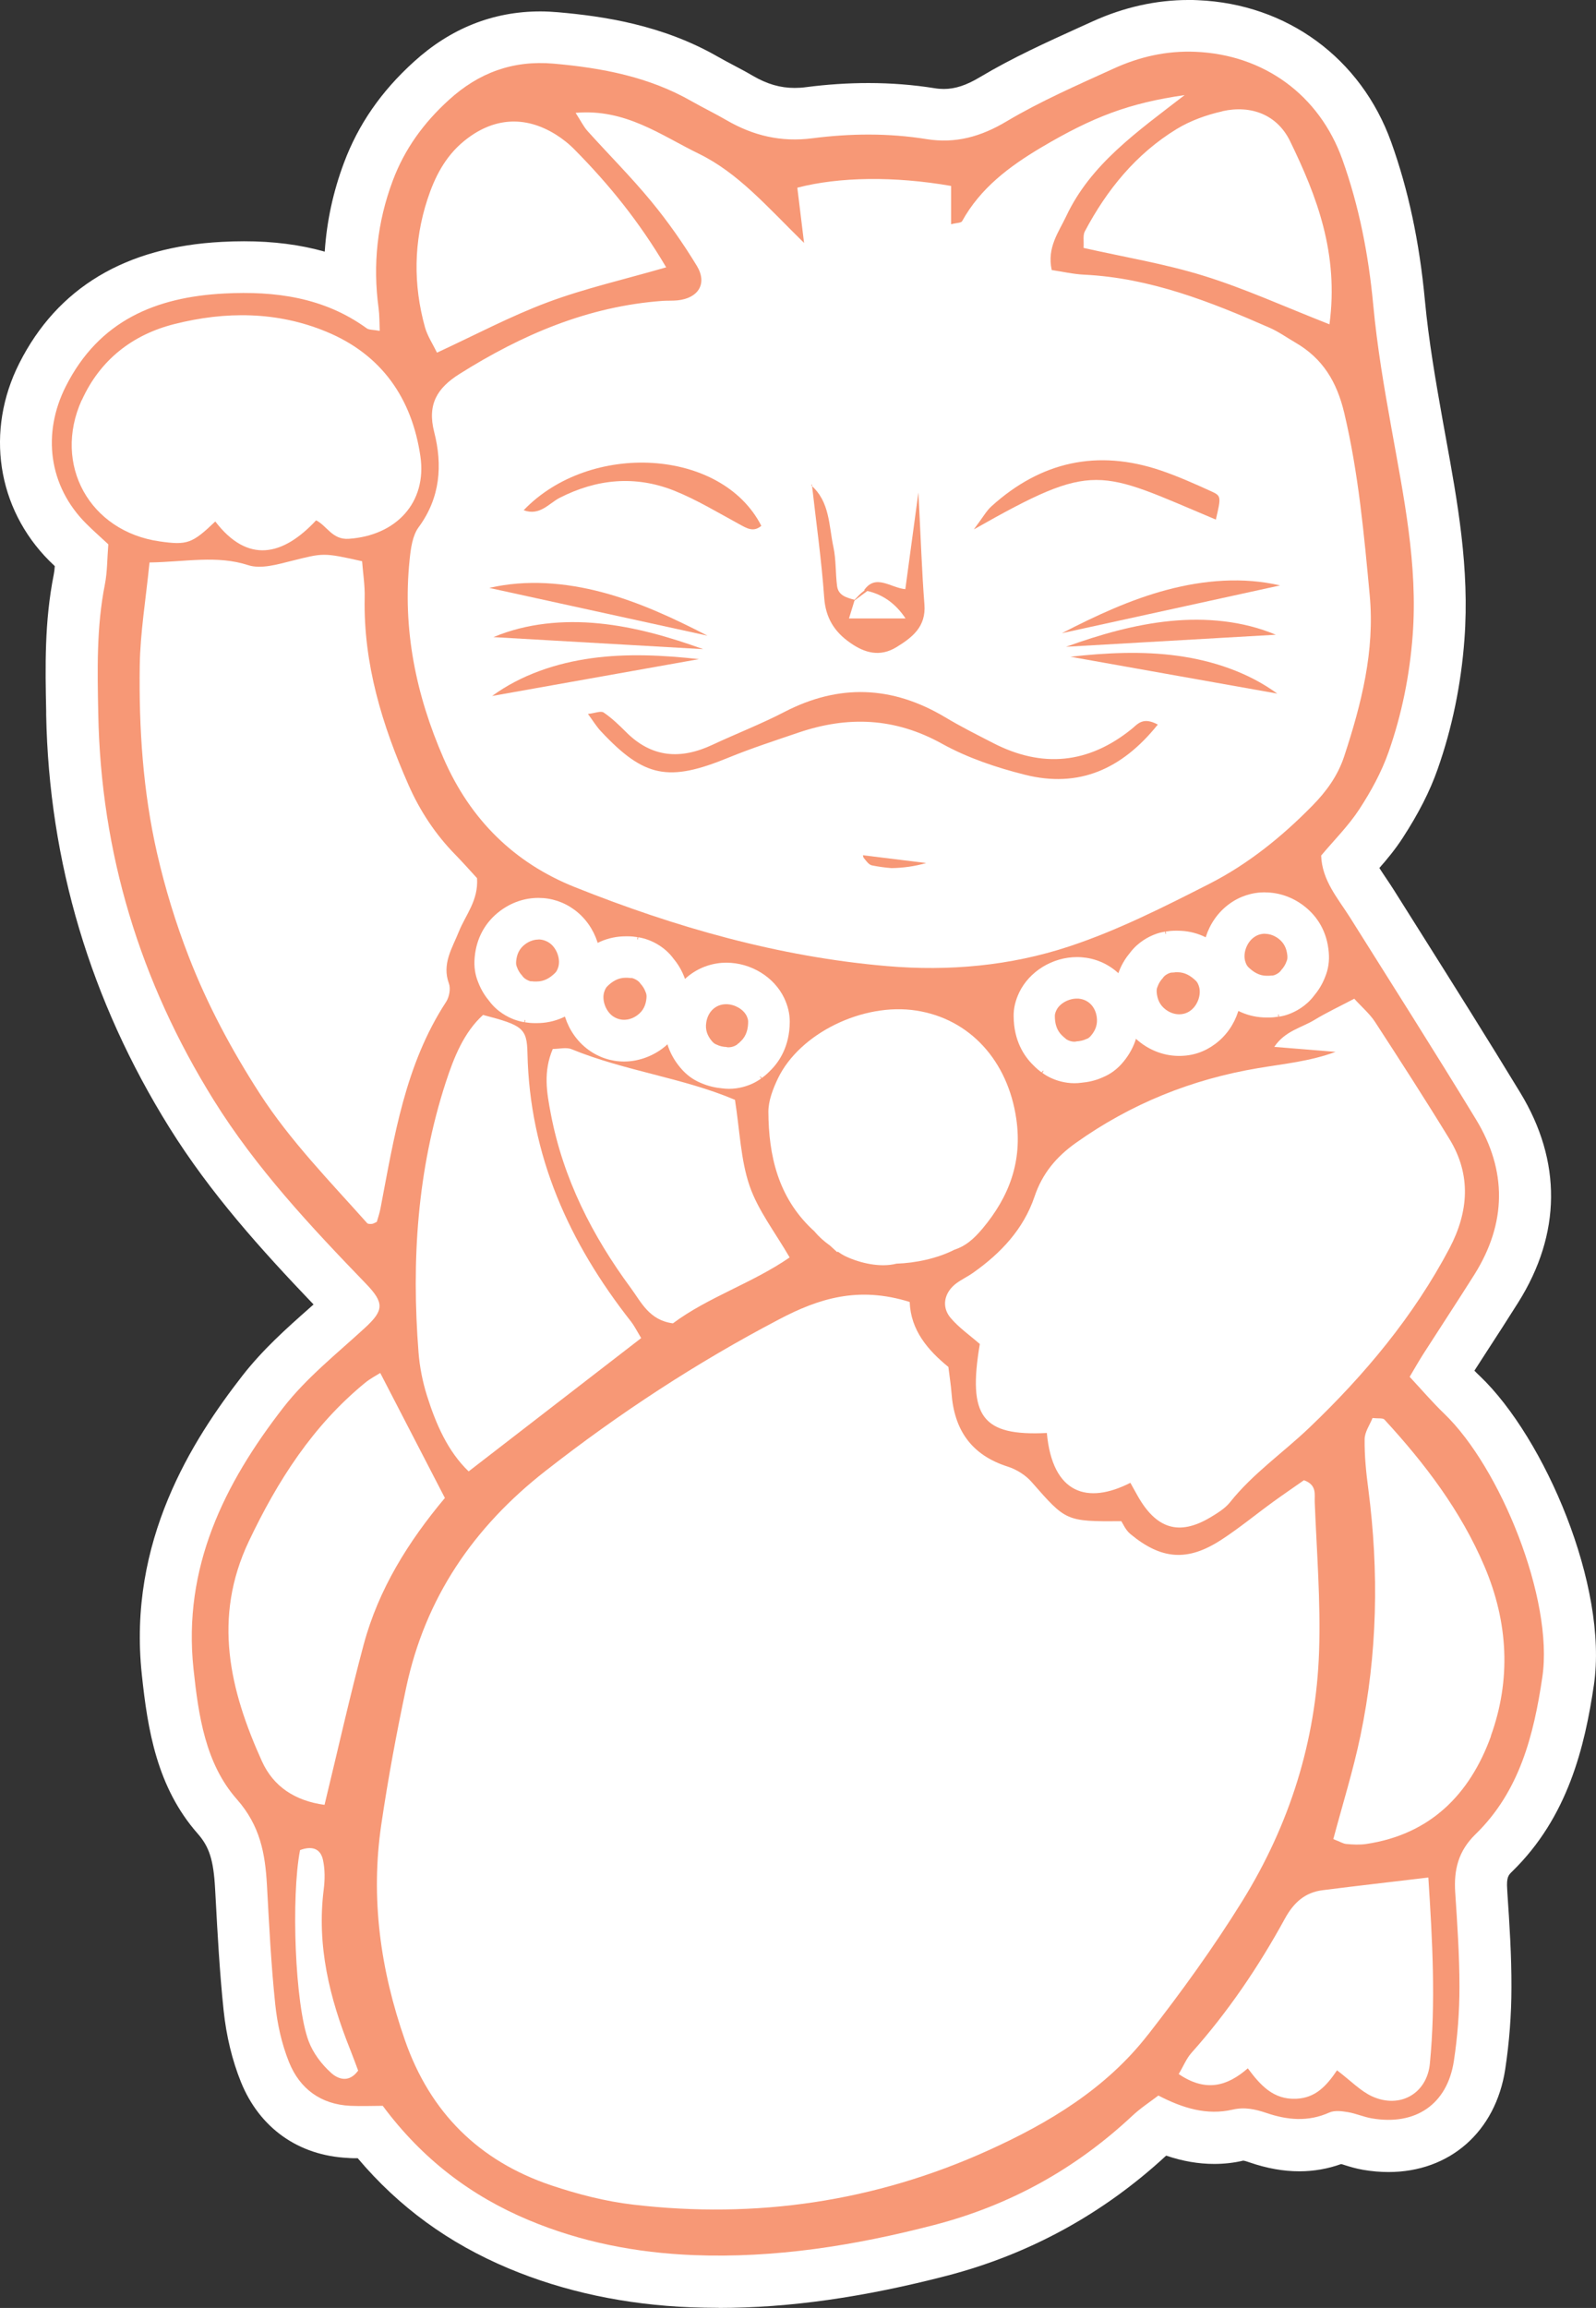 <svg viewBox="0 0 153.83 222.31" xmlns="http://www.w3.org/2000/svg" id="Layer_2">
  <rect x="0" y="0" width="153.83" height="222.31" fill="#333333" stroke="none"/>
  <defs>
    <style>
      .cls-1 {
        fill: #f79876;
      }

      .cls-2 {
        fill: #fff;
      }
    </style>
  </defs>
  <g id="Layer_1-2">
    <g id="uuid-716cd88c-6bf5-420c-9006-2042a2c6a1d5">
      <g>
        <path d="M69.27,222.3c-.88,0-1.77-.02-2.65-.05-6.34-.25-12.26-1.51-17.6-3.75-5.79-2.43-10.57-5.91-14.54-10.61-.32,0-.64,0-.96-.03-4.76-.23-8.51-2.89-10.3-7.32-.84-2.09-1.41-4.42-1.67-6.92-.38-3.64-.58-7.3-.77-10.84l-.05-.89c-.15-2.72-.56-4-1.67-5.26-3.94-4.47-4.83-10.02-5.39-15.33-1.38-12.86,4.87-22.58,9.68-28.77,1.97-2.53,4.27-4.58,6.5-6.55.12-.11.25-.22.37-.33-5.1-5.33-9.95-10.72-13.89-17.03-7.62-12.22-11.61-25.6-11.88-39.77v-.38c-.09-4.23-.17-8.6.73-13.12.05-.24.08-.51.1-.82-.18-.17-.35-.34-.53-.51C-.29,48.97-1.43,41.5,1.86,34.99c3.68-7.28,10.24-11.21,19.51-11.69.72-.04,1.43-.06,2.15-.06,2.83,0,5.41.33,7.78,1,.19-2.91.81-5.77,1.85-8.55,1.38-3.69,3.58-6.88,6.74-9.74,3.54-3.22,7.64-4.85,12.19-4.85.56,0,1.13.03,1.71.08,4.35.38,10.03,1.21,15.36,4.26.49.28.98.54,1.47.8.65.34,1.29.68,1.92,1.05,1.38.81,2.67,1.18,4.05,1.18.34,0,.7-.02,1.07-.07,2.06-.27,4.1-.4,6.05-.4,2.18,0,4.33.17,6.39.5.3.05.59.07.88.07,1.08,0,2.16-.35,3.49-1.15,3.12-1.86,6.37-3.33,9.52-4.76l1.28-.58c3.03-1.38,6.16-2.08,9.29-2.08.3,0,.6,0,.9.02,8.6.36,15.73,5.6,18.63,13.67,1.66,4.62,2.72,9.61,3.25,15.25.36,3.86,1.04,7.76,1.69,11.42l.32,1.77c1.13,6.21,2.31,12.63,1.8,19.46-.32,4.34-1.19,8.56-2.59,12.52-.74,2.11-1.84,4.26-3.36,6.6-.7,1.08-1.49,2.04-2.25,2.9.18.29.39.59.6.91.28.41.55.82.81,1.23l2.64,4.19c3.15,5,6.4,10.16,9.53,15.31,4.02,6.61,3.96,13.59-.19,20.2-1.02,1.62-2.06,3.23-3.1,4.83-.38.58-.76,1.17-1.13,1.75.18.19.37.37.55.54,6.22,5.95,12.36,20.23,10.97,29.72-.88,5.95-2.5,12.75-7.89,17.99-.34.33-.55.54-.47,1.69l.02.38c.2,2.95.4,5.99.39,9.07,0,2.67-.21,5.33-.6,7.9-.92,6.01-5.34,9.9-11.25,9.9h0c-.79,0-1.61-.07-2.43-.21-.7-.12-1.29-.3-1.77-.45-.12-.04-.24-.08-.36-.11-1.29.46-2.64.7-4.03.7-1.54,0-3.12-.28-4.81-.86-.43-.15-.57-.17-.6-.17-.86.21-1.83.32-2.79.32-1.52,0-3.04-.26-4.64-.8-6.06,5.6-13.16,9.49-21.1,11.56-8.05,2.09-15.25,3.11-22.02,3.11h-.01Z" class="cls-2"></path>
        <path d="M139.2,136.17c-1.13-1.09-2.16-2.29-3.33-3.55.51-.86.89-1.53,1.31-2.19,1.64-2.56,3.31-5.09,4.93-7.66,3.1-4.94,3.17-9.99.15-14.95-3.97-6.52-8.07-12.97-12.13-19.43-1.18-1.87-2.71-3.58-2.79-5.98,1.26-1.5,2.63-2.86,3.67-4.45,1.13-1.73,2.15-3.59,2.83-5.53,1.27-3.62,2.03-7.37,2.32-11.24.51-6.8-.87-13.36-2.05-19.97-.71-3.93-1.38-7.87-1.75-11.84-.45-4.81-1.35-9.48-2.98-14.03-2.23-6.21-7.56-10.08-14.14-10.36-2.8-.12-5.42.48-7.91,1.62-3.49,1.59-7.03,3.13-10.31,5.08-2.48,1.48-4.93,2.16-7.72,1.71-3.66-.59-7.35-.55-11-.08-3.02.39-5.7-.25-8.27-1.74-1.1-.64-2.26-1.2-3.37-1.83-4.13-2.36-8.64-3.21-13.31-3.62-3.92-.34-7.22.88-10.09,3.5-2.41,2.19-4.26,4.71-5.41,7.79-1.49,3.99-1.93,8.06-1.36,12.26.09.69.08,1.4.11,2.19-.66-.12-1.03-.08-1.26-.25-4.11-2.98-8.82-3.6-13.7-3.35-6.62.34-12.1,2.61-15.3,8.95-2.29,4.53-1.66,9.6,1.97,13.22.67.67,1.38,1.29,2.13,1.99-.11,1.34-.09,2.62-.33,3.86-.82,4.12-.72,8.28-.64,12.44.25,13.43,4.02,25.81,11.12,37.22,4.09,6.57,9.33,12.16,14.66,17.68,1.82,1.88,1.75,2.59-.07,4.27-2.7,2.48-5.64,4.81-7.87,7.68-5.71,7.35-9.7,15.42-8.66,25.17.48,4.51,1.15,9.13,4.17,12.55,2.26,2.56,2.74,5.24,2.91,8.29.21,3.83.4,7.67.8,11.48.2,1.89.62,3.81,1.33,5.57,1.03,2.55,3.05,4.06,5.9,4.2,1.08.05,2.17,0,3.13,0,3.82,5.14,8.51,8.68,14.07,11.01,5.06,2.12,10.38,3.15,15.86,3.37,7.9.31,15.58-.92,23.22-2.9,7.31-1.9,13.62-5.4,19.1-10.52.79-.74,1.71-1.34,2.51-1.95,2.39,1.24,4.69,1.92,7.14,1.36,1.17-.27,2.17-.05,3.25.31,2.01.69,4.03.89,6.08-.03.51-.23,1.21-.14,1.8-.04.78.13,1.53.47,2.31.6,4.21.72,7.26-1.35,7.9-5.52.36-2.36.54-4.77.54-7.15,0-3.04-.21-6.07-.41-9.11-.14-2.18.3-3.98,1.97-5.6,4.23-4.12,5.6-9.52,6.43-15.14,1.1-7.48-4.06-20.2-9.48-25.38l.02.02ZM130.52,96.19c.76.84,1.5,1.46,2.01,2.24,2.44,3.75,4.86,7.5,7.19,11.31,2.11,3.46,1.82,7,0,10.48-3.47,6.57-8.17,12.19-13.51,17.29-2.53,2.42-5.45,4.42-7.66,7.2-.48.6-1.21,1.04-1.89,1.45-3.02,1.8-5.22,1.12-7.03-2.11-.23-.41-.45-.81-.68-1.22-4.12,2.1-7.51,1.09-8.05-4.8-6.24.31-7.64-1.57-6.46-8.57-.96-.84-2.02-1.57-2.82-2.52-.91-1.08-.61-2.45.55-3.32.51-.38,1.1-.65,1.62-1.02,2.67-1.88,4.86-4.2,5.92-7.33.75-2.24,2.12-3.86,4-5.19,5.29-3.76,11.16-6.12,17.54-7.19,2.48-.42,4.99-.65,7.48-1.57-1.85-.15-3.69-.3-5.91-.48,1.03-1.54,2.63-1.84,3.86-2.59,1.2-.73,2.49-1.33,3.85-2.05h0ZM46.55,97.76c3.81,1,4.24,1.26,4.29,3.7.21,9.84,4.01,18.25,9.99,25.85.29.37.5.8.97,1.58-5.64,4.36-11.04,8.52-16.63,12.84-2.01-1.93-3.14-4.53-4-7.24-.43-1.36-.72-2.8-.83-4.22-.69-8.83-.13-17.55,2.63-26.03.79-2.41,1.73-4.78,3.59-6.48h-.01ZM60.81,124.08c-3.73-5.05-6.53-10.55-7.72-16.79-.39-2.04-.75-4.05.19-6.25.63,0,1.31-.19,1.83.03,5.13,2.1,10.74,2.75,15.73,4.87.47,3.01.55,5.78,1.41,8.29.81,2.35,2.43,4.43,3.86,6.89-3.57,2.47-7.86,3.82-11.25,6.35-2.28-.3-3.05-2.03-4.05-3.39ZM74.06,107.09c0-1.07.44-2.2.91-3.19,2.09-4.37,8.22-7.35,13.33-6.56,5.22.8,8.84,4.88,9.65,10.4.61,4.13-.68,7.53-3.24,10.59-.93,1.1-1.67,1.7-2.72,2.05-1.68.85-3.76,1.28-5.58,1.34-1.57.4-3.48-.05-4.83-.67-.29-.13-.56-.3-.81-.48-.03.01-.06.02-.09.03-.23-.21-.46-.42-.69-.63-.58-.41-1.09-.87-1.52-1.39-.07-.07-.15-.13-.22-.2-3.24-3.08-4.17-7.05-4.19-11.3h0ZM117.82,10.71c2.8-.62,5.29.36,6.52,2.88,2.59,5.32,4.71,10.83,3.8,17.65-4.43-1.74-8.2-3.46-12.11-4.67-3.77-1.17-7.7-1.81-11.59-2.69.04-.67-.08-1.22.12-1.59,2.13-4.02,4.94-7.47,8.85-9.86,1.33-.81,2.89-1.37,4.42-1.71h-.01ZM67.36,14.81c3.79,1.85,6.51,5.03,10.14,8.59-.3-2.43-.48-3.88-.65-5.32,4.04-1.05,9.34-1.12,14.82-.17v3.69c.53-.14.96-.12,1.06-.29,1.77-3.2,4.56-5.28,7.62-7.1,5-2.96,8.48-4.28,13.83-5.05-4.6,3.55-9.05,6.65-11.41,11.66-.72,1.53-1.88,3.02-1.4,5.19,1.01.15,2.08.4,3.15.45,6.35.31,12.14,2.6,17.85,5.11.87.38,1.66.95,2.49,1.43,2.63,1.53,3.99,3.76,4.71,6.8,1.37,5.79,1.9,11.66,2.45,17.54.5,5.35-.8,10.47-2.46,15.51-.62,1.88-1.72,3.39-3.09,4.78-2.94,2.99-6.19,5.61-9.9,7.5-4.4,2.24-8.87,4.5-13.54,6.04-5.63,1.86-11.56,2.4-17.52,1.89-10.44-.89-20.41-3.74-30.08-7.6-5.86-2.33-10.1-6.51-12.67-12.4-2.68-6.14-3.97-12.46-3.28-19.14.11-1.08.27-2.33.88-3.15,2.09-2.84,2.3-5.99,1.49-9.15-.69-2.69.31-4.25,2.41-5.58,6.03-3.8,12.42-6.54,19.62-7.06.48-.03.96,0,1.44-.05,2-.21,2.88-1.62,1.84-3.33-1.32-2.17-2.8-4.28-4.42-6.24-1.93-2.34-4.09-4.49-6.12-6.75-.39-.44-.65-.99-1.14-1.74,4.81-.42,8.2,2.15,11.88,3.94ZM41.19,19.23c.7-2.15,1.7-4.13,3.51-5.62,2.77-2.28,5.85-2.53,8.87-.65.67.42,1.31.93,1.86,1.5,3.26,3.3,6.17,6.87,8.78,11.29-4.12,1.19-7.87,2.04-11.43,3.37-3.56,1.33-6.95,3.13-10.66,4.85-.4-.82-.92-1.6-1.16-2.45-1.14-4.11-1.09-8.23.23-12.29ZM7.88,38.56c1.77-3.92,4.92-6.34,8.95-7.35,4.88-1.23,9.85-1.23,14.6.73,5.35,2.2,8.27,6.42,9.09,12.01.65,4.46-2.34,7.64-6.9,7.95-1.59.11-2.09-1.24-3.15-1.78-3.22,3.45-6.59,4.19-9.72.11-2.23,2.13-2.71,2.3-5.36,1.92-6.75-.96-10.32-7.39-7.52-13.6h.01ZM36.33,117.69c-.23.1-.35.19-.48.2-.15.01-.38.02-.46-.07-3.6-4.04-7.4-7.91-10.36-12.49-2.69-4.17-5.03-8.53-6.82-13.14-1.27-3.26-2.3-6.63-3.08-10.04-1.35-5.93-1.75-12-1.66-18.07.05-3.16.58-6.31.94-9.9,3.55-.06,6.49-.72,9.52.26,1.23.4,2.83-.08,4.2-.42,3.02-.75,3-.81,6.77.04.08,1.1.28,2.31.25,3.52-.13,6.37,1.69,12.28,4.22,18.02,1.1,2.5,2.59,4.76,4.51,6.72.76.78,1.49,1.6,2.1,2.27.14,2.16-1.11,3.54-1.75,5.14-.64,1.6-1.66,3.11-.96,5.01.18.49.03,1.3-.27,1.76-3.96,6.06-5.01,13.02-6.33,19.91-.09.46-.24.9-.35,1.28h0ZM31.91,199.66c-.91-.81-1.73-1.9-2.16-3.04-1.33-3.52-1.7-13.93-.83-18.41,1.05-.4,1.96-.23,2.21.95.2.91.19,1.91.07,2.85-.68,5.39.56,10.44,2.54,15.38.29.72.55,1.45.78,2.06-.95,1.3-2.04.73-2.62.21h0ZM35.06,158.38c-1.35,5.05-2.49,10.16-3.78,15.47-2.86-.39-4.93-1.77-6.03-4.19-3.11-6.87-4.77-13.81-1.27-21.19,2.78-5.85,6.18-11.16,11.23-15.29.47-.38,1.02-.67,1.44-.93,2.04,3.95,4.02,7.76,6.23,12.04-3.52,4.2-6.39,8.78-7.82,14.1h0ZM110.63,196.01c-4.02,5.17-9.54,8.49-15.41,11.14-10.88,4.92-22.33,6.6-34.18,5.21-2.67-.31-5.35-1-7.91-1.86-6.95-2.34-11.67-7.01-14.1-13.98-2.36-6.76-3.33-13.67-2.28-20.77.65-4.42,1.47-8.83,2.4-13.2,1.84-8.64,6.48-15.44,13.46-20.89,7.09-5.54,14.53-10.41,22.49-14.58,3.84-2.02,7.64-3.21,12.58-1.67.1,2.72,1.74,4.64,3.73,6.26.11.92.24,1.7.3,2.49.25,3.56,1.9,5.99,5.42,7.11.85.27,1.73.82,2.31,1.49,3.31,3.77,3.28,3.8,8.64,3.77.14.2.4.85.88,1.24,2.99,2.47,5.5,2.66,8.74.56,1.74-1.13,3.35-2.46,5.03-3.68,1.01-.73,2.04-1.43,2.95-2.07,1.28.46,1.01,1.38,1.04,2.1.19,4.79.58,9.6.42,14.38-.29,8.64-2.85,16.71-7.39,24.04-2.77,4.47-5.88,8.77-9.12,12.92h0ZM137.82,198.76c-.28,2.91-2.89,4.39-5.57,3.17-1.11-.51-2.02-1.47-3.38-2.51-1.04,1.54-2.09,2.65-3.91,2.74-2.23.11-3.48-1.31-4.69-2.93-1.99,1.73-4.06,2.32-6.66.55.46-.77.74-1.49,1.22-2.03,3.53-3.95,6.48-8.31,9.02-12.95.84-1.53,1.93-2.52,3.64-2.73,3.29-.42,6.6-.79,10.18-1.22.4,6.13.72,12.01.15,17.9h0ZM143.7,167.25c-2.03,5.59-5.84,9.45-12.02,10.37-.62.09-1.27.06-1.91,0-.3-.02-.58-.21-1.26-.47.93-3.47,1.93-6.67,2.61-9.93,1.65-7.88,1.8-15.83.76-23.82-.21-1.58-.37-3.18-.35-4.76,0-.71.51-1.41.76-2.05.55.06.99-.02,1.15.15,3.9,4.24,7.36,8.78,9.64,14.14,2.29,5.38,2.58,10.9.61,16.35h.01Z" class="cls-1"></path>
        <path d="M111.58,69.81c-3.47,4.32-7.63,6.11-12.78,4.82-2.76-.69-5.55-1.63-8.02-3-4.53-2.51-9.07-2.68-13.83-1.06-2.26.77-4.54,1.51-6.74,2.41-5.78,2.37-8.12,1.92-12.3-2.55-.42-.45-.74-.98-1.24-1.66.66-.07,1.23-.32,1.51-.14.78.53,1.48,1.2,2.15,1.87,2.47,2.49,5.26,2.68,8.32,1.25,2.31-1.08,4.69-2,6.95-3.17,5.27-2.73,10.39-2.53,15.47.49,1.5.9,3.07,1.69,4.63,2.49,4.74,2.45,9.2,2.02,13.36-1.33.59-.47,1.07-1.23,2.55-.43h-.03Z" class="cls-1"></path>
        <path d="M78.17,46.74c1.83,1.58,1.71,3.89,2.16,5.96.26,1.21.19,2.49.35,3.74.12.94.94,1.13,1.7,1.34-.17.54-.33,1.07-.55,1.79h5.45c-1.01-1.52-2.34-2.42-4-2.71,1.13-1.64,2.57-.23,3.98-.11.39-2.9.75-5.54,1.26-9.31.23,4.35.33,7.57.58,10.79.17,2.14-1.17,3.17-2.7,4.11-1.58.96-3.04.57-4.45-.42-1.53-1.06-2.37-2.4-2.51-4.35-.26-3.65-.78-7.29-1.19-10.93l-.06.12-.02-.02Z" class="cls-1"></path>
        <path d="M93.88,50.97c.84-1.11,1.18-1.75,1.69-2.21,4.76-4.3,10.21-5.51,16.32-3.44,1.64.56,3.24,1.27,4.82,1.99,1.02.46.99.53.48,2.74-11.39-4.78-11.58-5.71-23.3.93h-.01Z" class="cls-1"></path>
        <path d="M50.47,49.15c6.4-6.68,19.1-5.97,22.91,1.5-.77.65-1.41.23-2.13-.16-2.08-1.13-4.12-2.37-6.3-3.24-3.73-1.47-7.42-1.13-11.02.71-1.01.52-1.9,1.76-3.45,1.19h-.01Z" class="cls-1"></path>
        <path d="M84.05,83.36c.61.12,1.23.21,1.88.26,1.13-.02,2.23-.17,3.35-.49-2.34-.29-4.23-.52-6.11-.75.02.08.04.15.06.23.26.32.51.69.82.75Z" class="cls-1"></path>
        <path d="M81.97,58.13c.18-.12.32-.28.47-.43.25-.27.51-.54.8-.76s.62-.41.99-.48" class="cls-1"></path>
        <path d="M102.35,60.99c3.26-1.68,6.6-3.24,10.15-4.18s7.31-1.25,10.88-.42" class="cls-1"></path>
        <path d="M102.75,62.3c3.25-1.17,6.6-2.14,10.04-2.48s6.99-.02,10.18,1.32" class="cls-1"></path>
        <path d="M103.17,63.26c3.43-.38,6.92-.56,10.34-.09s6.8,1.6,9.6,3.64" class="cls-1"></path>
        <path d="M68.19,61.23c-3.26-1.68-6.6-3.24-10.15-4.18-3.54-.94-7.31-1.25-10.88-.42" class="cls-1"></path>
        <path d="M67.78,62.53c-3.25-1.17-6.6-2.14-10.04-2.48-3.44-.34-6.99-.02-10.18,1.32" class="cls-1"></path>
        <path d="M67.37,63.49c-3.43-.38-6.92-.56-10.34-.09-3.42.47-6.8,1.6-9.6,3.64" class="cls-1"></path>
        <g>
          <path d="M103.56,102.33c-.6,0-1.11-.17-1.43-.32-.17-.08-.34-.18-.5-.29l.06-.08-.12-.02-.02.04s-.05-.04-.07-.05h-.01c-.17-.13-.33-.27-.48-.43-.86-.85-1.28-1.95-1.29-3.3,0-.6.2-1.09.35-1.41.64-1.33,2.19-2.26,3.76-2.26.2,0,.39.02.59.04,1.74.27,3.03,1.61,3.3,3.43.12.84.05,2.11-.99,3.36-.23.28-.6.66-1.21.9-.44.2-.96.33-1.47.37-.15.02-.31.04-.47.04v-.02Z" class="cls-1"></path>
          <path d="M103.81,96.19c.1,0,.19,0,.28.02.88.13,1.49.82,1.62,1.75.1.69-.11,1.27-.54,1.78-.16.19-.28.29-.46.34-.28.14-.63.21-.94.23-.07.02-.14.03-.22.03-.21,0-.43-.06-.6-.14-.05-.02-.09-.05-.14-.08h-.02s-.08-.07-.12-.11c-.1-.07-.18-.15-.26-.23-.01-.01-.02-.02-.04-.03-.54-.52-.7-1.18-.7-1.9,0-.18.07-.37.15-.54.31-.65,1.17-1.12,1.96-1.12M103.81,92.19h0c-2.36,0-4.59,1.37-5.57,3.4-.37.78-.55,1.52-.54,2.29.01,2.36,1.01,3.86,1.88,4.71.25.26.52.5.82.71l.11-.15h.08l-.13.19c.27.2.55.36.85.5.5.23,1.3.5,2.26.5.23,0,.47-.02.69-.05.56-.05,1.28-.18,2.03-.52.75-.31,1.39-.78,1.96-1.46,1.2-1.44,1.7-3.14,1.44-4.93-.39-2.67-2.39-4.72-4.97-5.12-.29-.04-.59-.07-.89-.07h-.02Z" class="cls-2"></path>
        </g>
        <g>
          <path d="M113.65,99.71c-.88,0-1.73-.29-2.48-.85-.68-.51-1.53-1.45-1.67-3.07-.03-.36-.04-.9.22-1.49.17-.46.44-.91.77-1.3.48-.67,1.16-1,1.54-1.14.15-.06.34-.11.54-.14v.1l.11-.07v-.04s.05,0,.07-.01h.08c.14-.03.28-.04.42-.04h.22c1.16,0,2.23.48,3.19,1.42.43.42.63.91.75,1.24.57,1.6-.08,3.6-1.51,4.64-.67.49-1.46.75-2.28.75h.03Z" class="cls-1"></path>
          <path d="M113.28,93.65h.22c.72,0,1.29.36,1.78.84.13.13.21.31.27.49.27.77-.1,1.85-.8,2.36-.33.25-.71.36-1.1.36-.44,0-.88-.15-1.29-.45-.56-.42-.81-.98-.87-1.64-.02-.24,0-.4.08-.57.1-.3.29-.6.5-.82.14-.23.42-.41.65-.49.05-.02.1-.03.15-.04h0c.05-.01.1-.01.16-.01.08-.01.16-.02.23-.02M113.28,89.65c-.31,0-.62.03-.92.08l.03.19-.06.05-.03-.23c-.33.05-.65.13-.96.25-.59.22-1.63.73-2.42,1.78-.36.43-.77,1.03-1.06,1.79-.31.75-.43,1.54-.35,2.41.16,1.87,1.02,3.42,2.47,4.5,1.09.81,2.36,1.24,3.67,1.24s2.45-.39,3.46-1.14c2.14-1.57,3.07-4.48,2.21-6.92-.29-.81-.69-1.46-1.23-2-1.34-1.33-2.89-2-4.6-2h-.22,0Z" class="cls-2"></path>
        </g>
        <g>
          <path d="M122.08,96.01c-1.16,0-2.23-.48-3.19-1.42-.43-.42-.63-.91-.75-1.24-.57-1.6.08-3.6,1.51-4.64.67-.49,1.46-.75,2.28-.75.88,0,1.73.29,2.48.85.68.51,1.53,1.46,1.67,3.07.03.36.04.9-.22,1.49-.17.46-.44.91-.77,1.3-.48.67-1.16,1-1.54,1.14-.2.07-.39.12-.59.15l-.02-.12-.08.06v.06s-.06.01-.1.02h-.04c-.14.02-.28.03-.42.03-.05,0-.22,0-.22,0Z" class="cls-1"></path>
          <path d="M121.92,89.95c.44,0,.88.15,1.29.45.56.42.81.98.87,1.64.02.24,0,.4-.08.57-.1.3-.29.6-.5.82-.14.23-.42.41-.65.49-.05.02-.1.03-.15.04h0c-.05.01-.1.01-.16.01-.08.01-.16.02-.23.02h-.22c-.72,0-1.29-.36-1.78-.84-.13-.13-.21-.31-.27-.49-.27-.77.1-1.85.8-2.36.33-.25.71-.36,1.1-.36M121.92,85.95c-1.25,0-2.45.39-3.46,1.14-2.14,1.57-3.07,4.48-2.21,6.92.29.81.69,1.46,1.23,2,1.34,1.33,2.89,2,4.6,2h.22c.31,0,.62-.03.92-.08l-.03-.18.06-.05.03.23c.33-.05.65-.13.96-.25.59-.22,1.63-.73,2.42-1.78.36-.43.77-1.03,1.06-1.79.31-.75.43-1.54.35-2.41-.16-1.87-1.02-3.42-2.47-4.5-1.09-.81-2.36-1.24-3.67-1.24h0Z" class="cls-2"></path>
        </g>
        <g>
          <path d="M70.25,102.87c-.16,0-.31-.01-.46-.04-.52-.04-1.03-.17-1.47-.37-.6-.24-.98-.63-1.21-.9-1.04-1.24-1.11-2.51-.99-3.35.27-1.82,1.56-3.17,3.3-3.43.19-.03.39-.04.58-.04,1.58,0,3.12.93,3.76,2.26.15.31.35.8.35,1.41,0,1.38-.45,2.5-1.31,3.32-.12.14-.26.26-.41.38l-.04.04h-.01s-.04.03-.06.05l-.03-.04h-.13l.07.1c-.17.13-.35.23-.54.32-.28.13-.79.3-1.4.3h0Z" class="cls-1"></path>
          <path d="M70,96.73c.79,0,1.64.47,1.96,1.12.08.17.15.36.15.54,0,.71-.16,1.38-.7,1.9-.01.01-.02.02-.04.03-.07.09-.16.17-.26.23-.04.03-.08.07-.12.11h-.02s-.09.06-.14.08c-.17.08-.39.14-.6.14-.07,0-.15,0-.22-.03-.3-.01-.65-.08-.94-.23-.18-.06-.3-.16-.46-.34-.43-.51-.65-1.09-.54-1.78.14-.93.74-1.61,1.62-1.75.09-.01.19-.02.28-.02M70,92.73c-.3,0-.6.02-.89.07-2.58.4-4.58,2.45-4.97,5.12-.26,1.79.23,3.5,1.44,4.93.56.67,1.21,1.15,1.96,1.46.75.33,1.47.47,2.03.52.23.03.46.05.69.05.96,0,1.76-.27,2.26-.5.3-.14.59-.31.85-.5l-.14-.18h.08l.11.14c.3-.21.57-.45.82-.71.86-.84,1.87-2.34,1.88-4.71,0-.76-.17-1.51-.54-2.29-.97-2.03-3.21-3.4-5.57-3.4h-.01Z" class="cls-2"></path>
        </g>
        <g>
          <path d="M60.16,100.25c-.82,0-1.61-.26-2.28-.75-1.42-1.04-2.07-3.04-1.51-4.64.12-.33.32-.82.75-1.24.96-.94,2.03-1.42,3.19-1.42h.22c.14,0,.28,0,.42.03h.04s.07.01.11.02v.06l.07.06v-.11c.21.03.41.08.59.14.38.14,1.06.47,1.55,1.14.33.39.6.84.77,1.3.26.59.25,1.13.22,1.49-.14,1.62-.99,2.56-1.67,3.07-.75.55-1.6.85-2.48.85h0Z" class="cls-1"></path>
          <path d="M60.54,94.19c.08,0,.15,0,.23.02h.16s.1.03.15.05c.23.09.51.26.65.49.21.22.4.52.5.82.08.17.1.33.08.57-.06.67-.31,1.23-.87,1.64-.4.3-.85.45-1.29.45-.38,0-.76-.12-1.1-.36-.7-.51-1.07-1.6-.8-2.36.06-.17.14-.36.27-.49.49-.49,1.06-.84,1.78-.84h.22M60.54,90.19h-.22c-1.71,0-3.25.67-4.6,2-.54.54-.95,1.19-1.23,2-.86,2.44.07,5.35,2.21,6.92,1.02.75,2.21,1.14,3.46,1.14s2.58-.43,3.67-1.24c1.45-1.08,2.31-2.64,2.47-4.5.08-.88-.04-1.67-.35-2.41-.29-.76-.7-1.36-1.06-1.79-.78-1.05-1.82-1.56-2.42-1.78-.31-.11-.63-.2-.96-.25l-.03.23-.06-.05.03-.19c-.31-.05-.62-.08-.92-.08h0Z" class="cls-2"></path>
        </g>
        <g>
          <path d="M51.52,96.55c-.14,0-.28,0-.42-.03h-.09s-.04-.01-.06-.01v-.03l-.11-.08v.1c-.22-.03-.4-.08-.58-.15-.36-.13-1.04-.46-1.52-1.13-.34-.39-.61-.84-.77-1.3-.26-.6-.25-1.13-.22-1.5.14-1.62.99-2.56,1.67-3.07.74-.55,1.6-.85,2.48-.85.82,0,1.61.26,2.28.75,1.42,1.05,2.07,3.04,1.51,4.64-.12.33-.32.82-.75,1.25-.95.94-2.03,1.42-3.19,1.42h-.23Z" class="cls-1"></path>
          <path d="M51.89,90.49c.38,0,.76.12,1.1.36.7.51,1.07,1.6.8,2.36-.06.17-.14.36-.27.49-.49.49-1.06.84-1.78.84h-.22c-.08,0-.15,0-.23-.02h-.16s-.1-.03-.15-.05c-.23-.09-.51-.26-.65-.49-.21-.22-.4-.52-.5-.82-.08-.17-.1-.33-.08-.57.06-.67.31-1.23.87-1.64.4-.3.85-.45,1.29-.45M51.89,86.49h0c-1.31,0-2.58.43-3.67,1.24-1.45,1.08-2.31,2.64-2.47,4.5-.08.88.04,1.67.35,2.41.29.76.7,1.36,1.06,1.79.78,1.05,1.82,1.56,2.42,1.78.31.11.63.2.96.25l.03-.23.06.05-.03.19c.31.05.62.08.92.08h.22c1.71,0,3.25-.67,4.6-2,.54-.54.95-1.19,1.23-2,.86-2.44-.07-5.35-2.21-6.92-1.02-.75-2.21-1.14-3.46-1.14h0Z" class="cls-2"></path>
        </g>
      </g>
    </g>
  </g>
</svg>